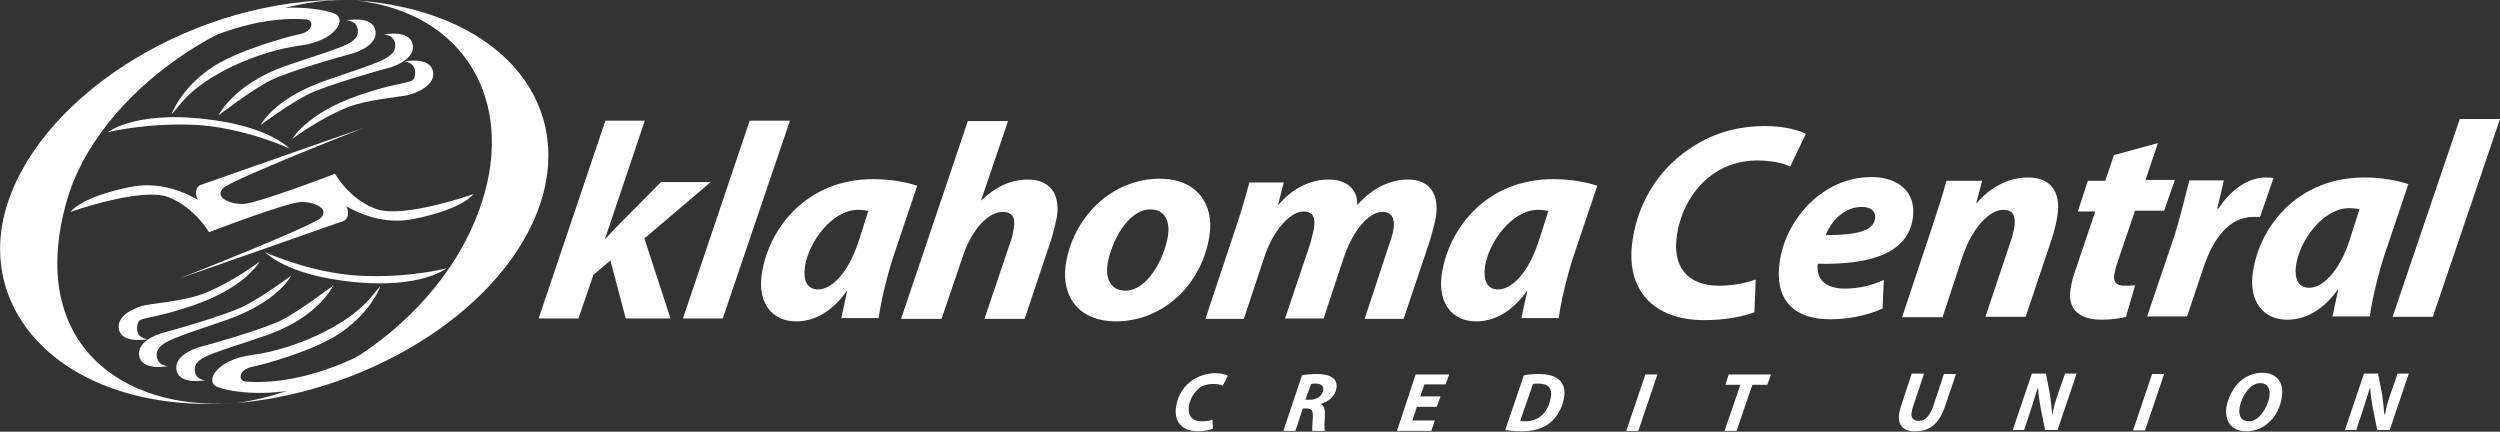 <?xml version="1.0" encoding="utf-8"?>
<!-- Generator: Adobe Illustrator 22.1.0, SVG Export Plug-In . SVG Version: 6.00 Build 0)  -->
<svg version="1.1" id="Layer_1" xmlns="http://www.w3.org/2000/svg" xmlns:xlink="http://www.w3.org/1999/xlink" x="0px" y="0px"
	 viewBox="0 0 602.9 104.1" style="enable-background:new 0 0 602.9 104.1;" xml:space="preserve">
<rect x="0" y="0" width="602.9" height="104.1" fill="#333333" stroke="none"/>
<style type="text/css">
	.st0{fill:#FFFFFF;}
</style>
<path class="st0" d="M139.5,76.8l3.6-10.5l4.1-3.5l3.7,14h10.8l-6.3-19.3l16-13.6h-12l-9.9,10c-1.1,1.1-2.3,2.4-3.5,3.7h-0.1
	l9.6-28.5H146l-16.1,47.7H139.5L139.5,76.8z"/>
<polygon class="st0" points="174.3,76.8 190.5,29.1 180.8,29.1 164.7,76.8 174.3,76.8 "/>
<path class="st0" d="M211.9,76.8c0.5-4.1,2.1-10.5,3.5-14.8l5.8-17.2c-2.6-0.9-6.6-1.6-10.6-1.6c-16.1,0-25.2,11.8-26.9,22.9
	c-1,6.9,2.4,11.4,8.3,11.4c3.8,0,8.3-1.8,12.2-7.3h0.1c-0.5,2.4-1,4.6-1.4,6.5H211.9L211.9,76.8z M207,58.4
	c-2.7,8.1-6.8,11.4-9.7,11.4c-2.7,0-3.6-2.2-3.2-5.4c0.9-6.1,6.6-13.8,12.8-13.8c1,0,1.8,0.1,2.5,0.3L207,58.4L207,58.4z"/>
<path class="st0" d="M227.1,76.8l5.1-15c2.2-6.6,6.2-10.7,9.6-10.7c2.4,0,3.1,1.5,2.7,3.8c-0.2,1.3-0.5,2.8-1,4l-6.1,18h9.7
	l6.3-18.8c0.6-1.8,1.2-4.4,1.5-5.9c0.8-5.6-1.9-8.9-7-8.9c-4.3,0-8,1.9-11.2,5h-0.1l6.5-19.1h-9.7l-16.1,47.7H227.1L227.1,76.8z"/>
<path class="st0" d="M269.1,77.5c11.3,0,20.8-8.8,22.6-20.8c1.1-7.5-3.1-13.6-12-13.6c-11.7,0-21,9.4-22.7,20.8
	C255.9,72.1,260.7,77.5,269.1,77.5L269.1,77.5L269.1,77.5z M271.4,70.1c-3.3,0-4.9-2.6-4.3-6.4c0.8-5.1,4.8-13.2,10.3-13.2
	c3.8,0,4.7,3.2,4.3,6.2C280.8,62.4,276.7,70.1,271.4,70.1L271.4,70.1L271.4,70.1z"/>
<path class="st0" d="M300,76.8l4.9-14.8c2.1-6.4,6.2-11,9.5-11c2.4,0,2.8,1.7,2.5,4c-0.2,1.1-0.6,2.4-0.9,3.7l-6.1,18.1h9.3
	l4.9-14.8c2.3-6.7,6.1-10.9,9.3-10.9c2.2,0,3,1.6,2.7,3.9c-0.2,1.3-0.6,2.7-1.1,4l-5.9,17.9h9.4l6.4-19.1c0.5-1.7,1.2-4.3,1.4-5.6
	c0.8-5.6-1.7-8.9-6.7-8.9c-4.3,0-8.7,2-12.3,6.2c0.2-2.9-1.6-6.2-6.9-6.2c-4.2,0-8.5,1.9-12.1,6.1h-0.1l1.4-5.4h-8.3
	c-0.8,3-1.8,6.5-3.2,10.7l-7.4,22.2H300L300,76.8z"/>
<path class="st0" d="M375.9,76.8c0.5-4.1,2.1-10.5,3.5-14.8l5.8-17.2c-2.6-0.9-6.6-1.6-10.6-1.6c-16.1,0-25.2,11.8-26.9,22.9
	c-1,6.9,2.4,11.4,8.3,11.4c3.8,0,8.3-1.8,12.2-7.3h0.1c-0.5,2.4-1,4.6-1.4,6.5H375.9L375.9,76.8z M371,58.4
	c-2.7,8.1-6.8,11.4-9.7,11.4c-2.7,0-3.6-2.2-3.2-5.4c0.9-6.1,6.6-13.8,12.8-13.8c1,0,1.8,0.1,2.5,0.3L371,58.4L371,58.4z"/>
<g>
	<path class="st0" d="M423.4,67.4c-2.4,0.9-5.6,1.5-8.8,1.5c-7.9,0-11.3-4.8-10.2-12.1c0.9-6.3,4.2-11.5,8.4-14.6
		c3.1-2.3,7-3.5,10.9-3.5c3.9,0,6.8,0.8,8,1.5l3.8-7.9c-1.2-0.7-4.8-1.9-9.7-1.9c-6.4,0-12.1,1.5-17.3,4.8
		c-7.5,4.6-13.3,12.5-14.8,22.8c-1.8,12,5.2,19.2,17.2,19.2c5.4,0,9.6-0.9,12.2-1.9L423.4,67.4L423.4,67.4z"/>
	<path class="st0" d="M454.3,67.5c-2.8,1.3-5.9,2.1-9.5,2.1c-2.8,0-4.9-0.9-5.9-2.6c-0.5-0.9-0.7-2.4-0.5-3.4
		c13.1,0.3,21.7-2.7,22.9-11c0.9-6.1-3.3-9.9-10-9.9c-11.9,0-20.7,10.4-22.1,20.4c-1.3,8.6,2.8,13.9,12.2,13.9
		c3.6,0,8.5-0.7,12.6-2.6L454.3,67.5L454.3,67.5z M452.2,52.7c-0.4,3-4.4,4-11.9,4c1.1-3,4.2-6.8,8.7-6.8
		C451.3,49.9,452.4,51,452.2,52.7L452.2,52.7L452.2,52.7z"/>
	<path class="st0" d="M468.5,76.4l4.8-14.6c2.5-7.3,6.7-11.2,9.8-11.2c2.5,0,3,1.6,2.7,4c-0.2,1.2-0.5,2.5-0.9,3.6l-6.1,18.2h9.7
		l6.4-19.1c0.5-1.6,1.1-4,1.3-5.5c0.8-5.7-1.8-9-7.1-9c-4.3,0-8.7,1.9-12.4,6.2h-0.1l1.4-5.4h-8.6c-0.8,3-1.9,6.5-3.3,10.7
		l-7.4,22.2H468.5L468.5,76.4z"/>
	<path class="st0" d="M509.8,37.4l-2.1,6.2h-4.2l-2.4,7.4h4.2l-4.4,13c-0.9,2.5-1.4,4.3-1.6,6c-0.6,4.2,1.7,7.1,7.6,7.1
		c2,0,4.5-0.3,5.8-0.7l2.2-7.6c-0.8,0.1-1.8,0.1-2.6,0.1c-2.1,0-2.7-1.1-2.4-2.8c0.2-1.1,0.7-2.8,1.2-4.2l3.8-11.1h7l2.6-7.4h-7.1
		l3-8.9L509.8,37.4L509.8,37.4z"/>
	<path class="st0" d="M527.4,76.4l4.1-12.2c2.2-6.4,5.9-11.9,12-11.9c0.5,0,1.1,0,1.5,0.1l3.3-9.5c-0.5,0-1.1-0.1-1.8-0.1
		c-4.5,0-8.6,3.1-11.5,7.5h-0.3c0.6-2.4,1.1-4.6,1.6-6.8H528c-0.8,2.8-2,8.3-3.6,13.3l-6.6,19.5H527.4L527.4,76.4z"/>
	<path class="st0" d="M571.5,76.4c0.5-4.1,2.1-10.5,3.5-14.8l5.8-17.2c-2.6-0.9-6.6-1.6-10.6-1.6c-16.1,0-25.3,11.8-26.9,22.9
		c-1,6.9,2.4,11.4,8.3,11.4c3.8,0,8.3-1.8,12.2-7.3h0.1c-0.5,2.4-1,4.6-1.4,6.5H571.5L571.5,76.4z M566.6,58
		c-2.7,8.1-6.8,11.4-9.7,11.4c-2.7,0-3.6-2.2-3.2-5.4c0.9-6.1,6.6-13.8,12.8-13.8c1,0,1.8,0.1,2.5,0.3L566.6,58L566.6,58z"/>
	<polygon class="st0" points="586.7,76.4 602.9,28.7 593.2,28.7 577,76.4 586.7,76.4 	"/>
</g>
<g>
	<path class="st0" d="M461,90.2l-2.5,7.6c-0.2,0.6-0.4,1.3-0.5,1.9c-0.4,2.9,1.1,4.4,3.9,4.3c3.7,0,5.8-2,7.2-6.1l2.6-7.7h-2.9
		l-2.6,7.8c-0.9,2.5-2,3.5-3.5,3.5c-1.3,0-1.9-0.8-1.7-2c0.1-0.6,0.2-1.1,0.4-1.6l2.6-7.8H461L461,90.2z"/>
	<path class="st0" d="M488.1,103.8l1.6-4.8c0.7-2.2,1.3-4.1,1.7-5.4h0.1c0.1,1.7,0.3,2.9,0.6,4.7l1.1,5.4h3l4.6-13.6H498l-1.7,4.9
		c-0.7,2-1.1,3.5-1.3,4.9h-0.1c-0.1-1.5-0.3-2.9-0.5-4.6l-1-5.2h-3.4l-4.6,13.6H488.1L488.1,103.8z"/>
	<polygon class="st0" points="519,90.2 514.4,103.8 517.3,103.8 521.9,90.2 519,90.2 	"/>
	<path class="st0" d="M541.7,104c2,0,3.9-0.7,5.3-2c1.8-1.5,3-3.9,3.3-6.4c0.5-3.2-1.1-5.7-4.7-5.7c-2,0-3.8,0.7-5.3,2
		c-1.8,1.6-3,4-3.4,6.4C536.5,101.5,538.1,104,541.7,104L541.7,104L541.7,104z M542.4,101.6c-2,0-2.6-1.4-2.3-3.3
		c0.4-2.6,2.5-5.9,4.9-5.9c2.1,0,2.5,1.6,2.3,3.3C546.8,98.3,544.8,101.6,542.4,101.6L542.4,101.6L542.4,101.6z"/>
	<path class="st0" d="M568.2,103.8l1.6-4.8c0.7-2.2,1.3-4.1,1.7-5.4h0.1c0.1,1.7,0.3,2.9,0.6,4.7l1.1,5.4h3l4.6-13.6h-2.7l-1.7,4.9
		c-0.7,2-1.1,3.5-1.3,4.9H575c-0.1-1.5-0.3-2.9-0.5-4.6l-1-5.2h-3.4l-4.6,13.6H568.2L568.2,103.8z"/>
</g>
<path class="st0" d="M292.4,101.2c-0.7,0.3-1.7,0.4-2.6,0.4c-2.4,0-3.4-1.5-3.1-3.6c0.3-1.9,1.3-3.4,2.5-4.4c0.9-0.7,2.1-1,3.3-1
	c1.2,0,2,0.2,2.4,0.4l1.2-2.4c-0.4-0.2-1.4-0.6-2.9-0.6c-1.9,0-3.6,0.5-5.2,1.4c-2.3,1.4-4,3.8-4.4,6.8c-0.5,3.6,1.6,5.8,5.2,5.8
	c1.6,0,2.9-0.3,3.7-0.6L292.4,101.2L292.4,101.2z"/>
<path class="st0" d="M309.5,103.9h2.9l1.8-5.4h0.9c1.2,0,1.6,0.5,1.5,2.2c-0.1,1.7-0.2,2.8-0.1,3.2h3c-0.2-0.6,0-2.3,0-3.9
	c0.1-1.2-0.2-2.1-0.9-2.5l0-0.1c1.8-0.6,3.4-1.8,3.7-3.8c0.2-1.3-0.3-2.1-1.1-2.6c-0.9-0.6-2.2-0.8-3.5-0.8c-1.4,0-2.7,0.1-3.7,0.3
	L309.5,103.9L309.5,103.9z M316.2,92.6c0.3-0.1,0.6-0.1,1.1-0.1c1.2,0,2,0.5,1.8,1.6c-0.2,1.3-1.5,2.3-3.1,2.3h-1.2L316.2,92.6
	L316.2,92.6z"/>
<polygon class="st0" points="347.4,95.6 342.5,95.6 343.5,92.7 348.6,92.7 349.5,90.3 341.4,90.3 336.9,103.9 345.2,103.9 
	346,101.4 340.6,101.4 341.7,98.1 346.5,98.1 347.4,95.6 "/>
<path class="st0" d="M363,103.7c0.7,0.1,2.1,0.3,3.7,0.3c2.9,0,5-0.5,6.8-1.8c1.9-1.4,3.3-3.8,3.7-6.4c0.3-1.9-0.2-3.3-1.2-4.2
	c-1-0.9-2.6-1.4-4.8-1.4c-1.3,0-2.5,0.1-3.7,0.3L363,103.7L363,103.7z M369.7,92.6c0.3-0.1,0.7-0.1,1.3-0.1c2.4,0,3.4,1.2,3,3.3
	c-0.3,1.7-0.9,3.1-2,4.2c-1,1-2.5,1.6-4.1,1.6c-0.5,0-0.9,0-1.3-0.1L369.7,92.6L369.7,92.6z"/>
<polygon class="st0" points="396.8,90.3 392.2,103.9 395.1,103.9 399.7,90.3 396.8,90.3 "/>
<polygon class="st0" points="415.9,103.9 418.8,103.9 422.6,92.8 426.2,92.8 427.1,90.3 416.9,90.3 416.1,92.8 419.7,92.8 
	415.9,103.9 "/>
<path class="st0" d="M87.8,30.8c0,0-32.1,11.2-39.4,13.8c-2.4,0.8-1.3,7.3,6.5,7.3c4.2,0,23.9-5.6,23.9-5.6s9.1,8.9,21,6.5
	c12-2.4,14.4-6,14.4-6s-16.9,6-23.5,3.6c-6.6-2.4-9.9-8.5-9.9-8.5s-19,7.3-22.3,7.3c-3.3,0-6.8-1.7-4.7-3.8
	C55.8,43.3,87.8,30.8,87.8,30.8L87.8,30.8z"/>
<path class="st0" d="M120.8,22.2c0,0,5.7,36.6-18.4,56.7C78.2,99,56.1,94.9,52.4,93.3c-3.1-1.3-0.2-6.6,8.4-7.7
	c9.8-1.3,22.6-6.8,28.4-13.6c2.8-3.4,2.5-2.9,2.5-2.9s-2,5.8-9.2,10.9c-6.4,4.6-19.4,8-21.4,8.4c-3.8,0.7-3.6,3.4-2,3.6
	c13.7,1.2,32.7-6.1,45.8-19.2c13.1-13.1,13.8-27.4,14.4-33.7C120,32.8,120.8,22.2,120.8,22.2L120.8,22.2z"/>
<path class="st0" d="M49.5,91.7c0,0-6.1,1.2-6.9-2.3c-0.8-3.4,3.9-5.3,5.9-5.8c2-0.5,15-4.2,19.4-6.4c4.4-2.2,12.5-8.4,12.5-8.4
	S77,76.3,64.7,80.7C52.3,85,47.3,85.9,47,88.7C46.7,91.6,49.5,91.7,49.5,91.7L49.5,91.7z"/>
<path class="st0" d="M40.5,88.3c0,0-6.1,1.2-6.9-2.3c-0.8-3.4,3.9-5.3,5.9-5.8c2-0.5,15-4.2,19.4-6.4c4.4-2.2,11.3-7.3,11.3-7.3
	s-3,6.2-15.4,10.6c-12.4,4.3-16.7,5.3-17,8.2C37.6,88.2,40.5,88.3,40.5,88.3L40.5,88.3z"/>
<path class="st0" d="M35.6,81.8c0,0-6.1,1.2-6.9-2.3c-0.8-3.4,3.9-5.3,5.9-5.8c2-0.5,9.9-1.1,14.5-2.9c6.9-2.7,13.5-7.7,13.5-7.7
	S59.3,69.2,47,73.5c-12.4,4.3-13.6,2.4-13.9,5.2C32.7,81.6,35.6,81.8,35.6,81.8L35.6,81.8z"/>
<path class="st0" d="M43.4,67.1c0,0,32.1-11.2,39.4-13.8c2.4-0.8,1.3-7.3-6.5-7.3c-4.2,0-23.9,5.6-23.9,5.6s-9.1-8.9-21-6.5
	c-12,2.4-14.4,6-14.4,6s16.9-6,23.5-3.6C47,50,50.4,56,50.4,56s19-7.3,22.3-7.3c3.3,0,6.8,1.7,4.7,3.8
	C75.3,54.6,43.4,67.1,43.4,67.1L43.4,67.1z"/>
<path class="st0" d="M12.4,74.4c0,0-5.7-36.6,18.4-56.7C55-2.4,77.1,1.7,80.7,3.3c3.1,1.3,0.2,6.6-8.4,7.7
	c-9.8,1.3-22.6,6.8-28.4,13.6c-2.8,3.4-2.5,2.9-2.5,2.9s2-5.8,9.2-10.9C57,12.1,70,8.7,72,8.3c3.8-0.7,3.6-3.4,2-3.6
	c-13.7-1.2-32.7,6.1-45.8,19.2C15,37,14.3,51.3,13.7,57.6C13.2,63.8,12.4,74.4,12.4,74.4L12.4,74.4z"/>
<path class="st0" d="M107.7,64.7c0,0-7.4,6-27.6,2.6c-12-2-16.2-6.5-16.2-6.5s11,5.1,22.9,5.7S107.7,64.7,107.7,64.7L107.7,64.7z"/>
<path class="st0" d="M26,31.9c0,0,7.4-6,27.6-2.6c12,2,16.2,6.5,16.2,6.5s-11-5.1-22.9-5.7C34.9,29.6,26,31.9,26,31.9L26,31.9z"/>
<path class="st0" d="M83.6,4.9c0,0,6.1-1.2,6.9,2.3c0.8,3.4-3.9,5.3-5.9,5.8c-2,0.5-15,4.2-19.4,6.4c-4.4,2.2-12.5,8.4-12.5,8.4
	s3.6-7.4,15.9-11.8c12.4-4.3,17.4-5.2,17.7-8.1C86.5,5,83.6,4.9,83.6,4.9L83.6,4.9z"/>
<path class="st0" d="M92.6,8.3c0,0,6.1-1.2,6.9,2.3c0.8,3.4-3.9,5.3-5.9,5.8c-2,0.5-15,4.2-19.4,6.4c-4.4,2.2-11.3,7.3-11.3,7.3
	s3-6.2,15.4-10.6c12.4-4.3,16.7-5.3,17-8.2C95.5,8.4,92.6,8.3,92.6,8.3L92.6,8.3z"/>
<path class="st0" d="M97.5,14.8c0,0,6.1-1.2,6.9,2.3c0.8,3.4-3.9,5.3-5.9,5.8c-2,0.5-9.9,1.1-14.5,2.9c-6.9,2.7-13.5,7.7-13.5,7.7
	s3.4-6.1,15.7-10.4c12.4-4.3,13.6-2.4,13.9-5.2C100.4,15,97.5,14.8,97.5,14.8L97.5,14.8z"/>
<path class="st0" d="M57.1,97.2c25.8-3.7,51.2-23.9,59.1-48.4C124.2,24.3,112,3,85.8,0.1c34,2.4,52.6,23.8,44.6,48.7
	C122.3,73.7,90.5,94.2,57.1,97.2L57.1,97.2z"/>
<path class="st0" d="M56.3,97.2C16.6,99.9-7,75.7,1.9,48.8C10.8,22,47.8-0.7,83.7,0C57.4-0.5,23.4,22,16,48.8
	C6.5,82.9,29.6,99.1,56.3,97.2L56.3,97.2z"/>
</svg>
